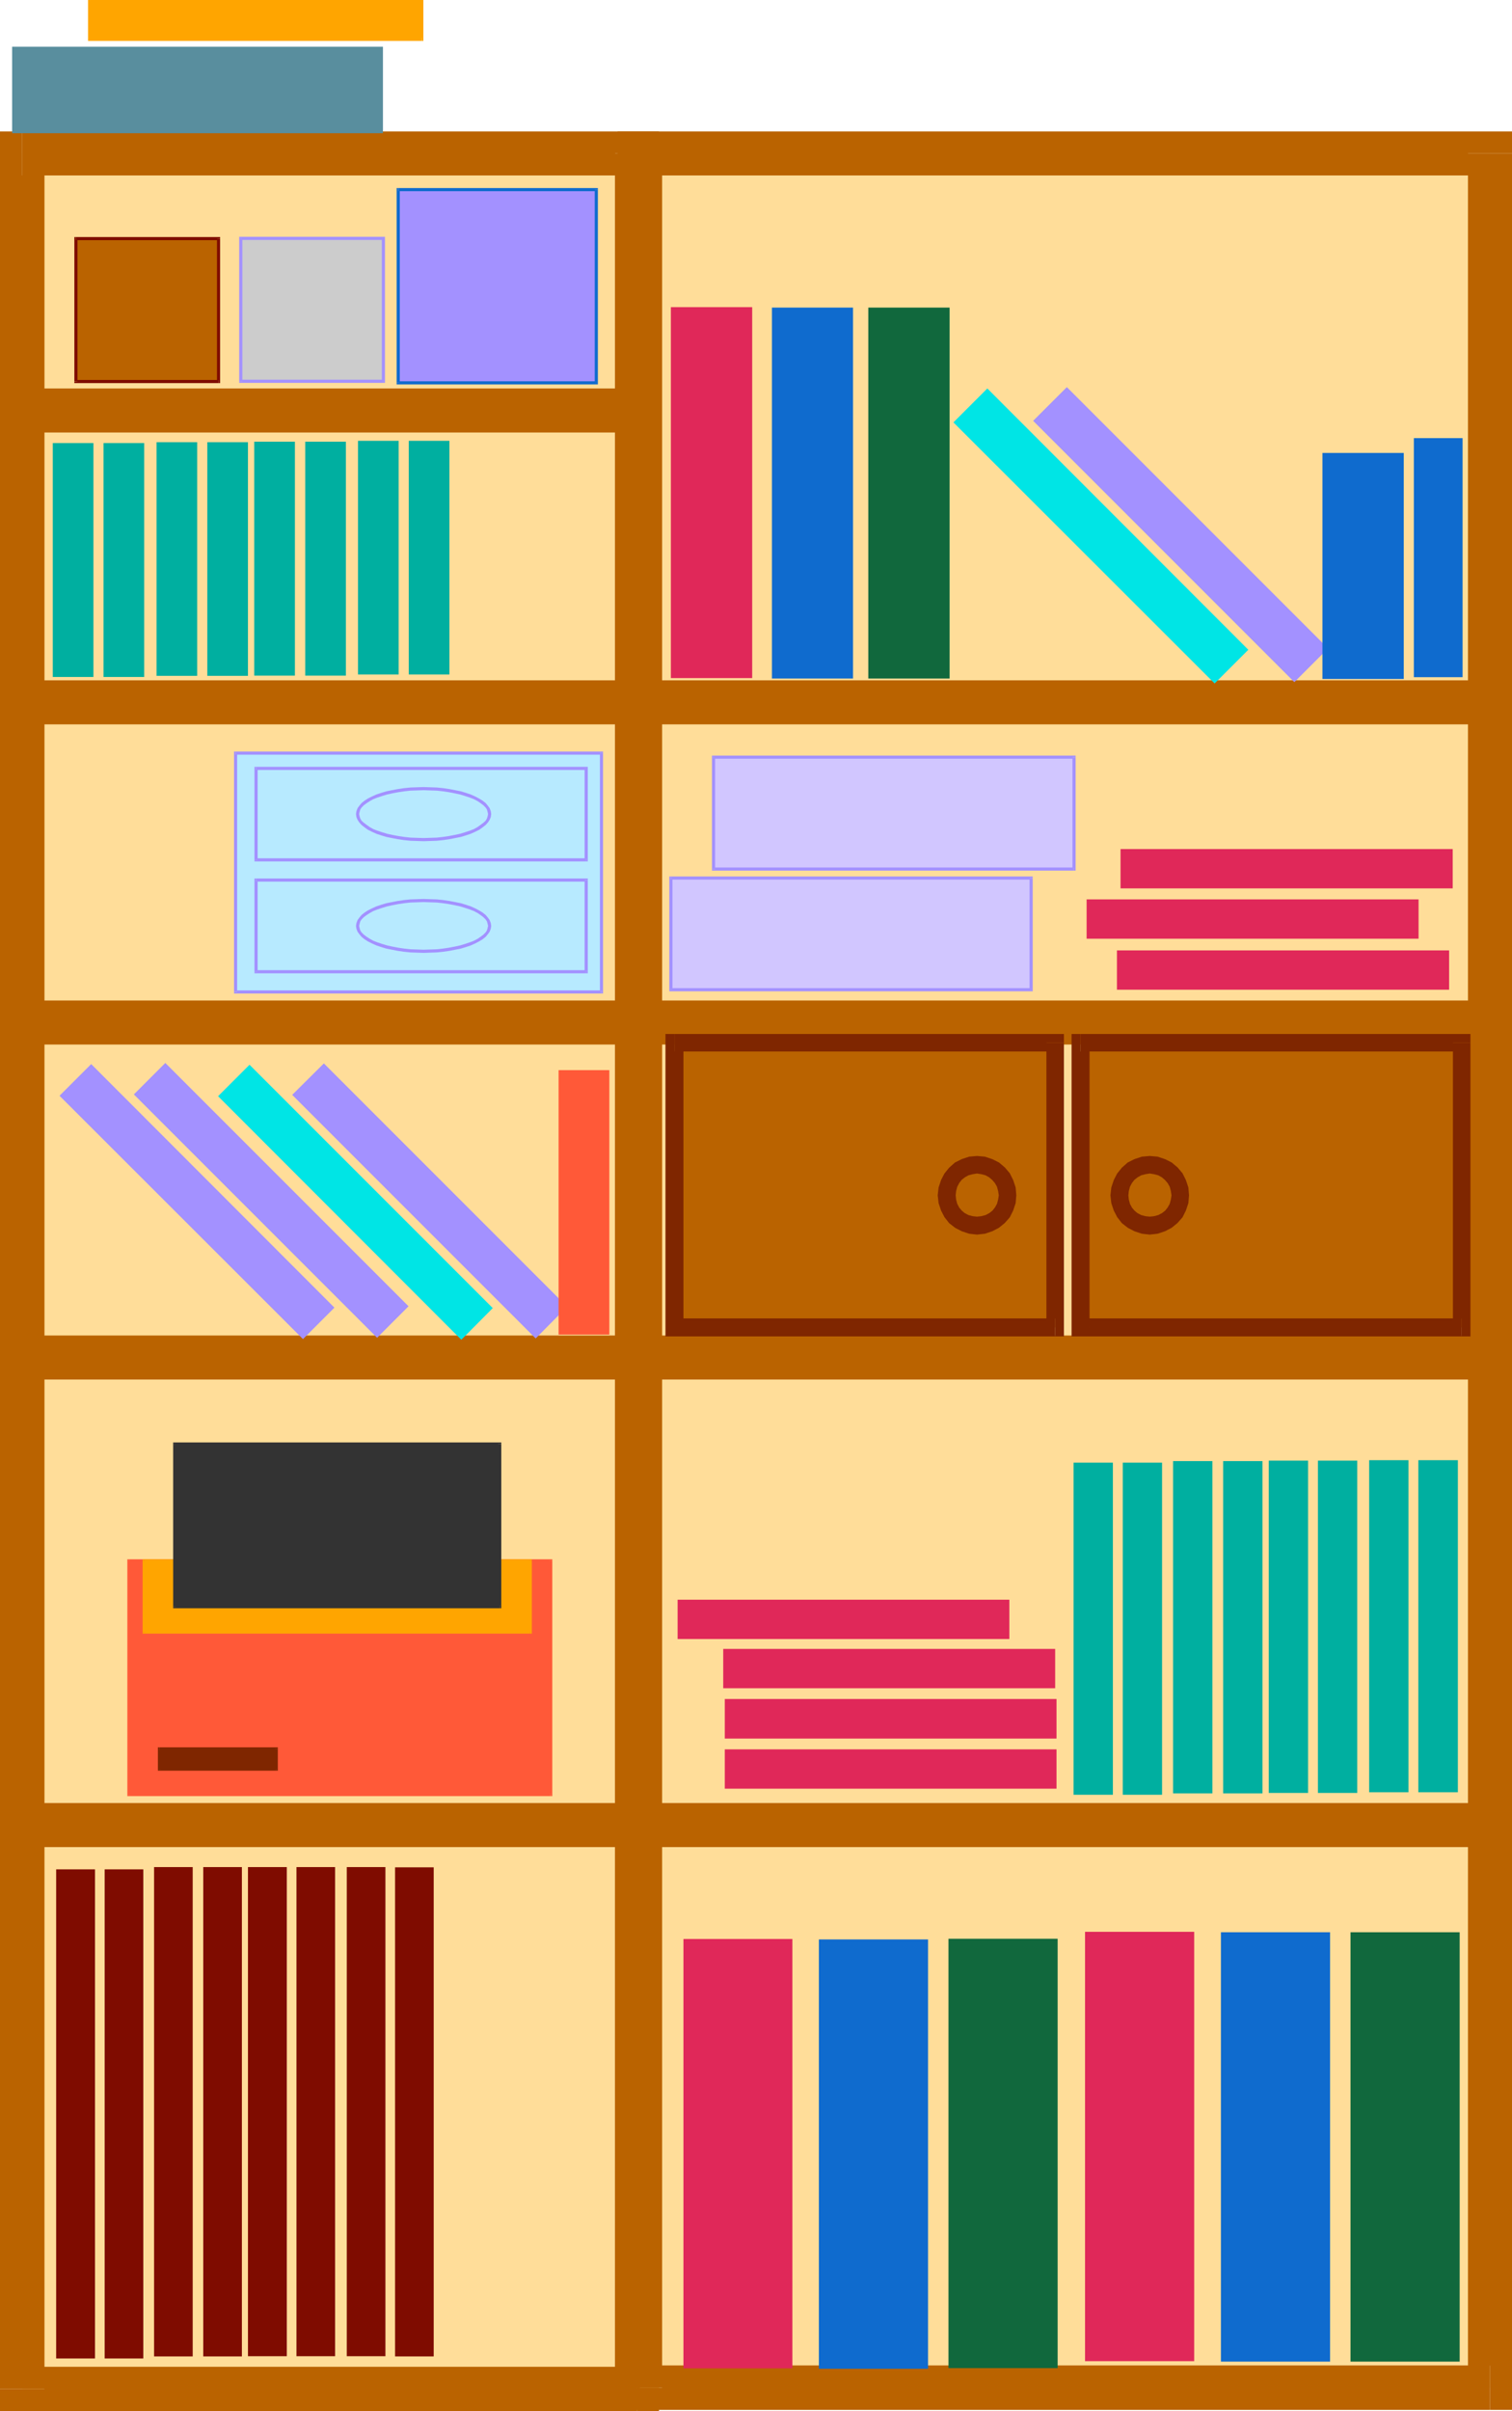 <svg xmlns="http://www.w3.org/2000/svg" width="6.732in" height="10.732in" fill-rule="evenodd" stroke-linecap="round" preserveAspectRatio="none" viewBox="0 0 6732 10732"><style>.brush2{fill:#fd9}.pen1{stroke:none}.brush3{fill:#ba6300}.brush4{fill:#e02859}.brush5{fill:#0f6bce}.brush6{fill:#11683d}.brush7{fill:#00e5e5}.brush8{fill:#a391ff}.brush11{fill:#d1c6ff}.brush12{fill:#ff5938}.brush13{fill:orange}.brush14{fill:#333}.brush15{fill:#7f2600}.brush16{fill:#7f0c00}.brush18{fill:#b7eaff}</style><path d="M99 683h2737v9950H99V683z" class="pen1 brush2"/><path fill-rule="nonzero" d="m2934 683-98-98H99v196h2737l-98-98h196v-98h-98z" class="pen1 brush3"/><path fill-rule="nonzero" d="m2836 10732 98-99V683h-196v9950l98-99v198h98v-99z" class="pen1 brush3"/><path fill-rule="nonzero" d="m0 10633 99 99h2737v-198H99l99 99H0v99h99z" class="pen1 brush3"/><path fill-rule="nonzero" d="M99 585 0 683v9950h198V683l-99 98V585H0v98z" class="pen1 brush3"/><path d="M2849 683h3785v9944H2849V683z" class="pen1 brush2"/><path fill-rule="nonzero" d="m6732 683-98-98H2849v196h3785l-98-98h196v-98h-98z" class="pen1 brush3"/><path fill-rule="nonzero" d="m6634 10726 98-99V683h-196v9944l98-99v198h98v-99z" class="pen1 brush3"/><path fill-rule="nonzero" d="m2750 10627 99 99h3785v-198H2849l99 99h-198v99h99z" class="pen1 brush3"/><path fill-rule="nonzero" d="m2849 585-99 98v9944h198V683l-99 98V585h-99v98z" class="pen1 brush3"/><path fill-rule="nonzero" d="M6544 3126v-98H167v196h6377v-98zM2836 1827v-98H145v196h2691v-98zm3753 2724v-98H99v196h6490v-98zm45 1491v-98H167v196h6467v-98zm-22 2081v-98H167v196h6445v-98z" class="pen1 brush3"/><path d="M2987 1367h362v1651h-362V1367z" class="pen1 brush4"/><path d="M3437 1369h361v1651h-361V1369z" class="pen1 brush5"/><path d="M3866 1369h362v1651h-362V1369z" class="pen1 brush6"/><path d="m4245 1880 151-151 1162 1163-150 150-1163-1162z" class="pen1 brush7"/><path d="m4600 1873 150-150 1163 1163-150 150-1163-1163z" class="pen1 brush8"/><path d="M5888 2016h362v1006h-362V2016zm407-66h217v1064h-217V1950z" class="pen1 brush5"/><path d="M235 1972h181v1041H235V1972zm226 0h181v1041H461V1972zm236-4h181v1040H697V1968zm226 0h181v1040H923V1968zm209-2h181v1041h-181V1966zm227 0h181v1041h-181V1966zm235-4h181v1040h-181V1962zm226 0h181v1040h-181V1962zm2960 4548h175v1478h-175V6510zm219 0h175v1478h-175V6510zm224-7h175v1479h-175V6503zm223 0h175v1479h-175V6503zm203-2h175v1479h-175V6501zm219 0h175v1479h-175V6501zm228-2h175v1478h-175V6499zm219 0h176v1478h-176V6499z" class="pen1" style="fill:#00afa0"/><path d="M3043 8630h485v1911h-485V8630z" class="pen1 brush4"/><path d="M3646 8632h486v1911h-486V8632z" class="pen1 brush5"/><path d="M4223 8629h486v1911h-486V8629z" class="pen1 brush6"/><path d="M4831 8598h486v1911h-486V8598z" class="pen1 brush4"/><path d="M5436 8600h486v1911h-486V8600z" class="pen1 brush5"/><path d="M6013 8600h486v1911h-486V8600z" class="pen1 brush6"/><path d="M54 208h1651v385H54V208z" class="pen1" style="fill:#598e9e"/><path d="M2987 3908h1604v497H2987v-497z" class="pen1 brush11"/><path fill-rule="nonzero" d="m4598 3908-7-7H2987v14h1604l-7-7h14v-7h-7z" class="pen1 brush8"/><path fill-rule="nonzero" d="m4591 4412 7-7v-497h-14v497l7-7v14h7v-7z" class="pen1 brush8"/><path fill-rule="nonzero" d="m2980 4405 7 7h1604v-14H2987l7 7h-14v7h7z" class="pen1 brush8"/><path fill-rule="nonzero" d="m2987 3901-7 7v497h14v-497l-7 7v-14h-7v7z" class="pen1 brush8"/><path d="M3177 3370h1605v498H3177v-498z" class="pen1 brush11"/><path fill-rule="nonzero" d="m4789 3370-7-7H3177v14h1605l-7-7h14v-7h-7z" class="pen1 brush8"/><path fill-rule="nonzero" d="m4782 3875 7-7v-498h-14v498l7-7v14h7v-7z" class="pen1 brush8"/><path fill-rule="nonzero" d="m3170 3868 7 7h1605v-14H3177l7 7h-14v7h7z" class="pen1 brush8"/><path fill-rule="nonzero" d="m3177 3363-7 7v498h14v-498l-7 7v-14h-7v7z" class="pen1 brush8"/><path d="M574 6947h1878v1040H574V6947z" class="pen1 brush12"/><path fill-rule="nonzero" d="m2459 6947-7-7H574v14h1878l-7-7h14v-7h-7z" class="pen1 brush12"/><path fill-rule="nonzero" d="m2452 7994 7-7V6947h-14v1040l7-7v14h7v-7z" class="pen1 brush12"/><path fill-rule="nonzero" d="m567 7987 7 7h1878v-14H574l7 7h-14v7h7z" class="pen1 brush12"/><path fill-rule="nonzero" d="m574 6940-7 7v1040h14V6947l-7 7v-14h-7v7z" class="pen1 brush12"/><path d="M642 6947h1719v317H642v-317z" class="pen1 brush13"/><path fill-rule="nonzero" d="m2368 6947-7-7H642v14h1719l-7-7h14v-7h-7z" class="pen1 brush13"/><path fill-rule="nonzero" d="m2361 7271 7-7v-317h-14v317l7-7v14h7v-7z" class="pen1 brush13"/><path fill-rule="nonzero" d="m635 7264 7 7h1719v-14H642l7 7h-14v7h7z" class="pen1 brush13"/><path fill-rule="nonzero" d="m642 6940-7 7v317h14v-317l-7 7v-14h-7v7z" class="pen1 brush13"/><path d="M778 6427h1447v724H778v-724z" class="pen1 brush14"/><path fill-rule="nonzero" d="m2232 6427-7-7H778v14h1447l-7-7h14v-7h-7z" class="pen1 brush14"/><path fill-rule="nonzero" d="m2225 7158 7-7v-724h-14v724l7-7v14h7v-7z" class="pen1 brush14"/><path fill-rule="nonzero" d="m771 7151 7 7h1447v-14H778l7 7h-14v7h7z" class="pen1 brush14"/><path fill-rule="nonzero" d="m778 6420-7 7v724h14v-724l-7 7v-14h-7v7z" class="pen1 brush14"/><path d="M710 7784h520v90H710v-90z" class="pen1 brush15"/><path fill-rule="nonzero" d="m1237 7784-7-7H710v14h520l-7-7h14v-7h-7z" class="pen1 brush15"/><path fill-rule="nonzero" d="m1230 7881 7-7v-90h-14v90l7-7v14h7v-7z" class="pen1 brush15"/><path fill-rule="nonzero" d="m703 7874 7 7h520v-14H710l7 7h-14v7h7z" class="pen1 brush15"/><path fill-rule="nonzero" d="m710 7777-7 7v90h14v-90l-7 7v-14h-7v7z" class="pen1 brush15"/><path d="M3003 4641h1695v1267H3003V4641z" class="pen1 brush3"/><path fill-rule="nonzero" d="m4737 4641-39-39H3003v78h1695l-39-39h78v-39h-39z" class="pen1 brush15"/><path fill-rule="nonzero" d="m4698 5948 39-40V4641h-78v1267l39-40v80h39v-40z" class="pen1 brush15"/><path fill-rule="nonzero" d="m2963 5908 40 40h1695v-80H3003l40 40h-80v40h40z" class="pen1 brush15"/><path fill-rule="nonzero" d="m3003 4602-40 39v1267h80V4641l-40 39v-78h-40v39z" class="pen1 brush15"/><path d="M4811 4641h1697v1267H4811V4641z" class="pen1 brush3"/><path fill-rule="nonzero" d="m6547 4641-39-39H4811v78h1697l-39-39h78v-39h-39z" class="pen1 brush15"/><path fill-rule="nonzero" d="m6508 5948 39-40V4641h-78v1267l39-40v80h39v-40z" class="pen1 brush15"/><path fill-rule="nonzero" d="m4771 5908 40 40h1697v-80H4811l40 40h-80v40h40z" class="pen1 brush15"/><path fill-rule="nonzero" d="m4811 4602-40 39v1267h80V4641l-40 39v-78h-40v39z" class="pen1 brush15"/><path d="m4215 5320 3-27 8-26 12-23 16-20 20-17 23-12 26-8 27-3 27 3 26 8 23 12 20 17 17 20 12 23 8 26 3 27-3 27-8 26-12 23-17 20-20 16-23 12-26 8-27 3-27-3-26-8-23-12-20-16-16-20-12-23-8-26-3-27z" class="pen1 brush3"/><path fill-rule="nonzero" d="m4350 5145-35 3-33 11-30 15-26 23-21 26-15 29-11 33-4 35h80l2-19 5-19 9-17 11-14 14-11 16-9 19-5 19-3zm175 175-3-35-11-33-15-30-22-26-26-22-30-15-33-11-35-3v78l19 3 19 5 16 9 14 12 12 14 9 16 5 19 3 19zm-175 175 35-4 33-11 29-15 26-21 23-26 15-30 11-33 3-35h-78l-3 19-5 19-9 16-11 14-14 11-17 9-19 5-19 2zm-175-175 4 35 11 33 15 29 21 27 27 21 29 15 33 11 35 4v-80l-19-2-19-5-17-9-13-11-11-13-9-17-5-19-2-19z" class="pen1 brush15"/><path d="m4984 5320 3-27 8-26 12-23 16-20 20-17 23-12 26-8 27-3 27 3 26 8 23 12 20 17 17 20 12 23 8 26 3 27-3 27-8 26-12 23-17 20-20 16-23 12-26 8-27 3-27-3-26-8-23-12-20-16-16-20-12-23-8-26-3-27z" class="pen1 brush3"/><path fill-rule="nonzero" d="m5119 5145-35 3-33 11-30 15-26 23-21 26-15 29-11 33-4 35h80l2-19 5-19 9-17 11-14 14-11 16-9 19-5 19-3zm175 175-3-35-11-33-15-30-22-26-26-22-30-15-33-11-35-3v78l19 3 19 5 16 9 14 12 12 14 9 16 5 19 3 19zm-175 175 35-4 33-11 29-15 26-21 23-26 15-30 11-33 3-35h-78l-3 19-5 19-9 16-11 14-14 11-17 9-19 5-19 2zm-175-175 4 35 11 33 15 29 21 27 27 21 29 15 33 11 35 4v-80l-19-2-19-5-17-9-13-11-11-13-9-17-5-19-2-19z" class="pen1 brush15"/><path d="M250 8320h173v2177H250V8320zm216 0h172v2177H466V8320zm220-10h172v2178H686V8310zm219 0h172v2178H905V8310zm199 0h173v2177h-173V8310zm216 0h172v2177h-172V8310zm224 0h172v2177h-172V8310zm215 1h172v2177h-172V8311z" class="pen1 brush16"/><path d="M3017 7120h1477v175H3017v-175zm203 219h1478v175H3220v-175zm7 223h1477v176H3227v-176zm0 224h1477v175H3227v-175z" class="pen1 brush4"/><path d="M1773 844h882v860h-882V844z" class="pen1 brush8"/><path fill-rule="nonzero" d="m2662 844-7-7h-882v14h882l-7-7h14v-7h-7z" class="pen1 brush5"/><path fill-rule="nonzero" d="m2655 1711 7-7V844h-14v860l7-7v14h7v-7z" class="pen1 brush5"/><path fill-rule="nonzero" d="m1766 1704 7 7h882v-14h-882l7 7h-14v7h7z" class="pen1 brush5"/><path fill-rule="nonzero" d="m1773 837-7 7v860h14V844l-7 7v-14h-7v7z" class="pen1 brush5"/><path d="M1072 1061h635v636h-635v-636z" class="pen1" style="fill:#ccc"/><path fill-rule="nonzero" d="m1714 1061-7-7h-635v14h635l-7-7h14v-7h-7z" class="pen1 brush8"/><path fill-rule="nonzero" d="m1707 1704 7-7v-636h-14v636l7-7v14h7v-7z" class="pen1 brush8"/><path fill-rule="nonzero" d="m1065 1697 7 7h635v-14h-635l7 7h-14v7h7z" class="pen1 brush8"/><path fill-rule="nonzero" d="m1072 1054-7 7v636h14v-636l-7 7v-14h-7v7z" class="pen1 brush8"/><path d="M1049 3352h1629v1063H1049V3352z" class="pen1 brush18"/><path fill-rule="nonzero" d="m2685 3352-7-7H1049v14h1629l-7-7h14v-7h-7z" class="pen1 brush8"/><path fill-rule="nonzero" d="m2678 4422 7-7V3352h-14v1063l7-7v14h7v-7z" class="pen1 brush8"/><path fill-rule="nonzero" d="m1042 4415 7 7h1629v-14H1049l7 7h-14v7h7z" class="pen1 brush8"/><path fill-rule="nonzero" d="m1049 3345-7 7v1063h14V3352l-7 7v-14h-7v7z" class="pen1 brush8"/><path d="M1140 3420h1470v407H1140v-407z" class="pen1 brush18"/><path fill-rule="nonzero" d="m2617 3420-7-7H1140v14h1470l-7-7h14v-7h-7z" class="pen1 brush8"/><path fill-rule="nonzero" d="m2610 3834 7-7v-407h-14v407l7-7v14h7v-7z" class="pen1 brush8"/><path fill-rule="nonzero" d="m1133 3827 7 7h1470v-14H1140l7 7h-14v7h7z" class="pen1 brush8"/><path fill-rule="nonzero" d="m1140 3413-7 7v407h14v-407l-7 7v-14h-7v7z" class="pen1 brush8"/><path d="M1140 3917h1470v408H1140v-408z" class="pen1 brush18"/><path fill-rule="nonzero" d="m2617 3917-7-7H1140v14h1470l-7-7h14v-7h-7z" class="pen1 brush8"/><path fill-rule="nonzero" d="m2610 4332 7-7v-408h-14v408l7-7v14h7v-7z" class="pen1 brush8"/><path fill-rule="nonzero" d="m1133 4325 7 7h1470v-14H1140l7 7h-14v7h7z" class="pen1 brush8"/><path fill-rule="nonzero" d="m1140 3910-7 7v408h14v-408l-7 7v-14h-7v7z" class="pen1 brush8"/><path d="m1592 3623 2-11 4-12 7-10 10-11 13-10 14-9 17-9 19-8 21-7 23-7 24-5 26-5 27-4 28-3 29-1 30-1 30 1 29 1 28 3 27 4 26 5 24 5 23 7 21 7 19 8 17 9 14 9 13 10 10 11 7 10 4 12 2 11-2 12-4 11-7 11-10 10-13 10-14 10-17 9-19 8-21 7-23 7-24 5-26 5-27 4-28 3-29 1-30 1-30-1-29-1-28-3-27-4-26-5-24-5-23-7-21-7-19-8-17-9-14-10-13-10-10-10-7-11-4-11-2-12z" class="pen1 brush18"/><path fill-rule="nonzero" d="m1886 3503-30 1-29 1-29 3-27 4-26 5-25 5-23 7-21 7-20 9-18 9-14 9-14 11-10 12-8 11-5 13-2 13h14l2-9 3-11 6-9 10-10 12-9 14-9 16-9 18-7 21-7 23-7 23-5 26-5 27-4 27-3 29-1 30-1zm301 120-2-13-5-13-8-11-10-12-14-11-15-9-17-9-20-9-21-7-23-7-25-5-26-5-27-4-29-3-29-1-30-1v14l30 1 29 1 27 3 27 4 26 5 23 5 23 7 21 7 18 7 17 9 13 9 12 9 10 10 6 9 3 11 2 9zm-301 121 30-1 29-1 29-3 27-4 26-5 25-5 23-7 21-7 20-9 18-9 14-10 14-11 10-11 8-12 5-12 2-14h-14l-2 10-3 10-6 10-10 9-12 9-14 10-16 9-18 7-21 7-23 7-23 5-26 5-27 4-27 3-29 1-30 1zm-301-121 2 14 5 12 8 12 10 11 14 11 14 10 18 9 20 9 21 7 23 7 25 5 26 5 27 4 29 3 29 1 30 1v-14l-30-1-29-1-27-3-27-4-26-5-23-5-23-7-21-7-18-7-16-9-14-10-12-9-10-9-6-10-3-10-2-10z" class="pen1 brush8"/><path d="m1592 4121 2-11 4-12 7-10 10-11 13-10 14-9 17-9 19-8 21-7 23-7 24-5 26-5 27-4 28-3 29-1 30-1 30 1 29 1 28 3 27 4 26 5 24 5 23 7 21 7 19 8 17 9 14 9 13 10 10 11 7 10 4 12 2 11-2 11-4 12-7 10-10 11-13 10-14 9-17 9-19 8-21 7-23 7-24 5-26 5-27 4-28 3-29 1-30 1-30-1-29-1-28-3-27-4-26-5-24-5-23-7-21-7-19-8-17-9-14-9-13-10-10-11-7-10-4-12-2-11z" class="pen1 brush18"/><path fill-rule="nonzero" d="m1886 4001-30 1-29 1-29 3-27 4-26 5-25 5-23 7-21 7-20 9-18 9-14 9-14 11-10 12-8 11-5 13-2 13h14l2-9 3-11 6-9 10-10 12-9 14-9 16-9 18-7 21-7 23-7 23-5 26-5 27-4 27-3 29-1 30-1zm301 120-2-13-5-13-8-11-10-12-14-11-15-9-17-9-20-9-21-7-23-7-25-5-26-5-27-4-29-3-29-1-30-1v14l30 1 29 1 27 3 27 4 26 5 23 5 23 7 21 7 18 7 17 9 13 9 12 9 10 10 6 9 3 11 2 9zm-301 120 30-1 29-1 29-3 27-4 26-5 25-5 23-7 21-7 20-9 17-9 15-9 14-11 10-12 8-11 5-13 2-13h-14l-2 9-3 11-6 9-10 10-12 9-13 9-17 9-18 7-21 7-23 7-23 5-26 5-27 4-27 3-29 1-30 1zm-301-120 2 13 5 13 8 11 10 12 14 11 14 9 18 9 20 9 21 7 23 7 25 5 26 5 27 4 29 3 29 1 30 1v-14l-30-1-29-1-27-3-27-4-26-5-23-5-23-7-21-7-18-7-16-9-14-9-12-9-10-10-6-9-3-11-2-9z" class="pen1 brush8"/><path d="m265 4877 141-141 1083 1084-140 140L265 4877zm331-6 140-140 1083 1083-140 140L596 4871z" class="pen1 brush8"/><path d="m971 4879 140-140 1083 1083-140 141L971 4879z" class="pen1 brush7"/><path d="m1301 4873 141-140 1083 1083-140 141-1084-1084z" class="pen1 brush8"/><path d="M2487 4763h226v1177h-226V4763z" class="pen1 brush12"/><path d="M399 0h1479v175H399V0z" class="pen1 brush13"/><path fill-rule="nonzero" d="m1885 0-7-7H399V7h1479l-7-7h14v-7h-7z" class="pen1 brush13"/><path fill-rule="nonzero" d="m1878 182 7-7V0h-14v175l7-7v14h7v-7z" class="pen1 brush13"/><path fill-rule="nonzero" d="m392 175 7 7h1479v-14H399l7 7h-14v7h7z" class="pen1 brush13"/><path fill-rule="nonzero" d="m399-7-7 7v175h14V0l-7 7V-7h-7v7z" class="pen1 brush13"/><path d="M4989 3779h1479v175H4989v-175zm-151 224h1478v175H4838v-175zm135 227h1479v175H4973v-175z" class="pen1 brush4"/><path d="M338 1062h635v636H338v-636z" class="pen1 brush3"/><path fill-rule="nonzero" d="m980 1062-7-7H338v14h635l-7-7h14v-7h-7z" class="pen1 brush16"/><path fill-rule="nonzero" d="m973 1705 7-7v-636h-14v636l7-7v14h7v-7z" class="pen1 brush16"/><path fill-rule="nonzero" d="m331 1698 7 7h635v-14H338l7 7h-14v7h7z" class="pen1 brush16"/><path fill-rule="nonzero" d="m338 1055-7 7v636h14v-636l-7 7v-14h-7v7z" class="pen1 brush16"/></svg>
